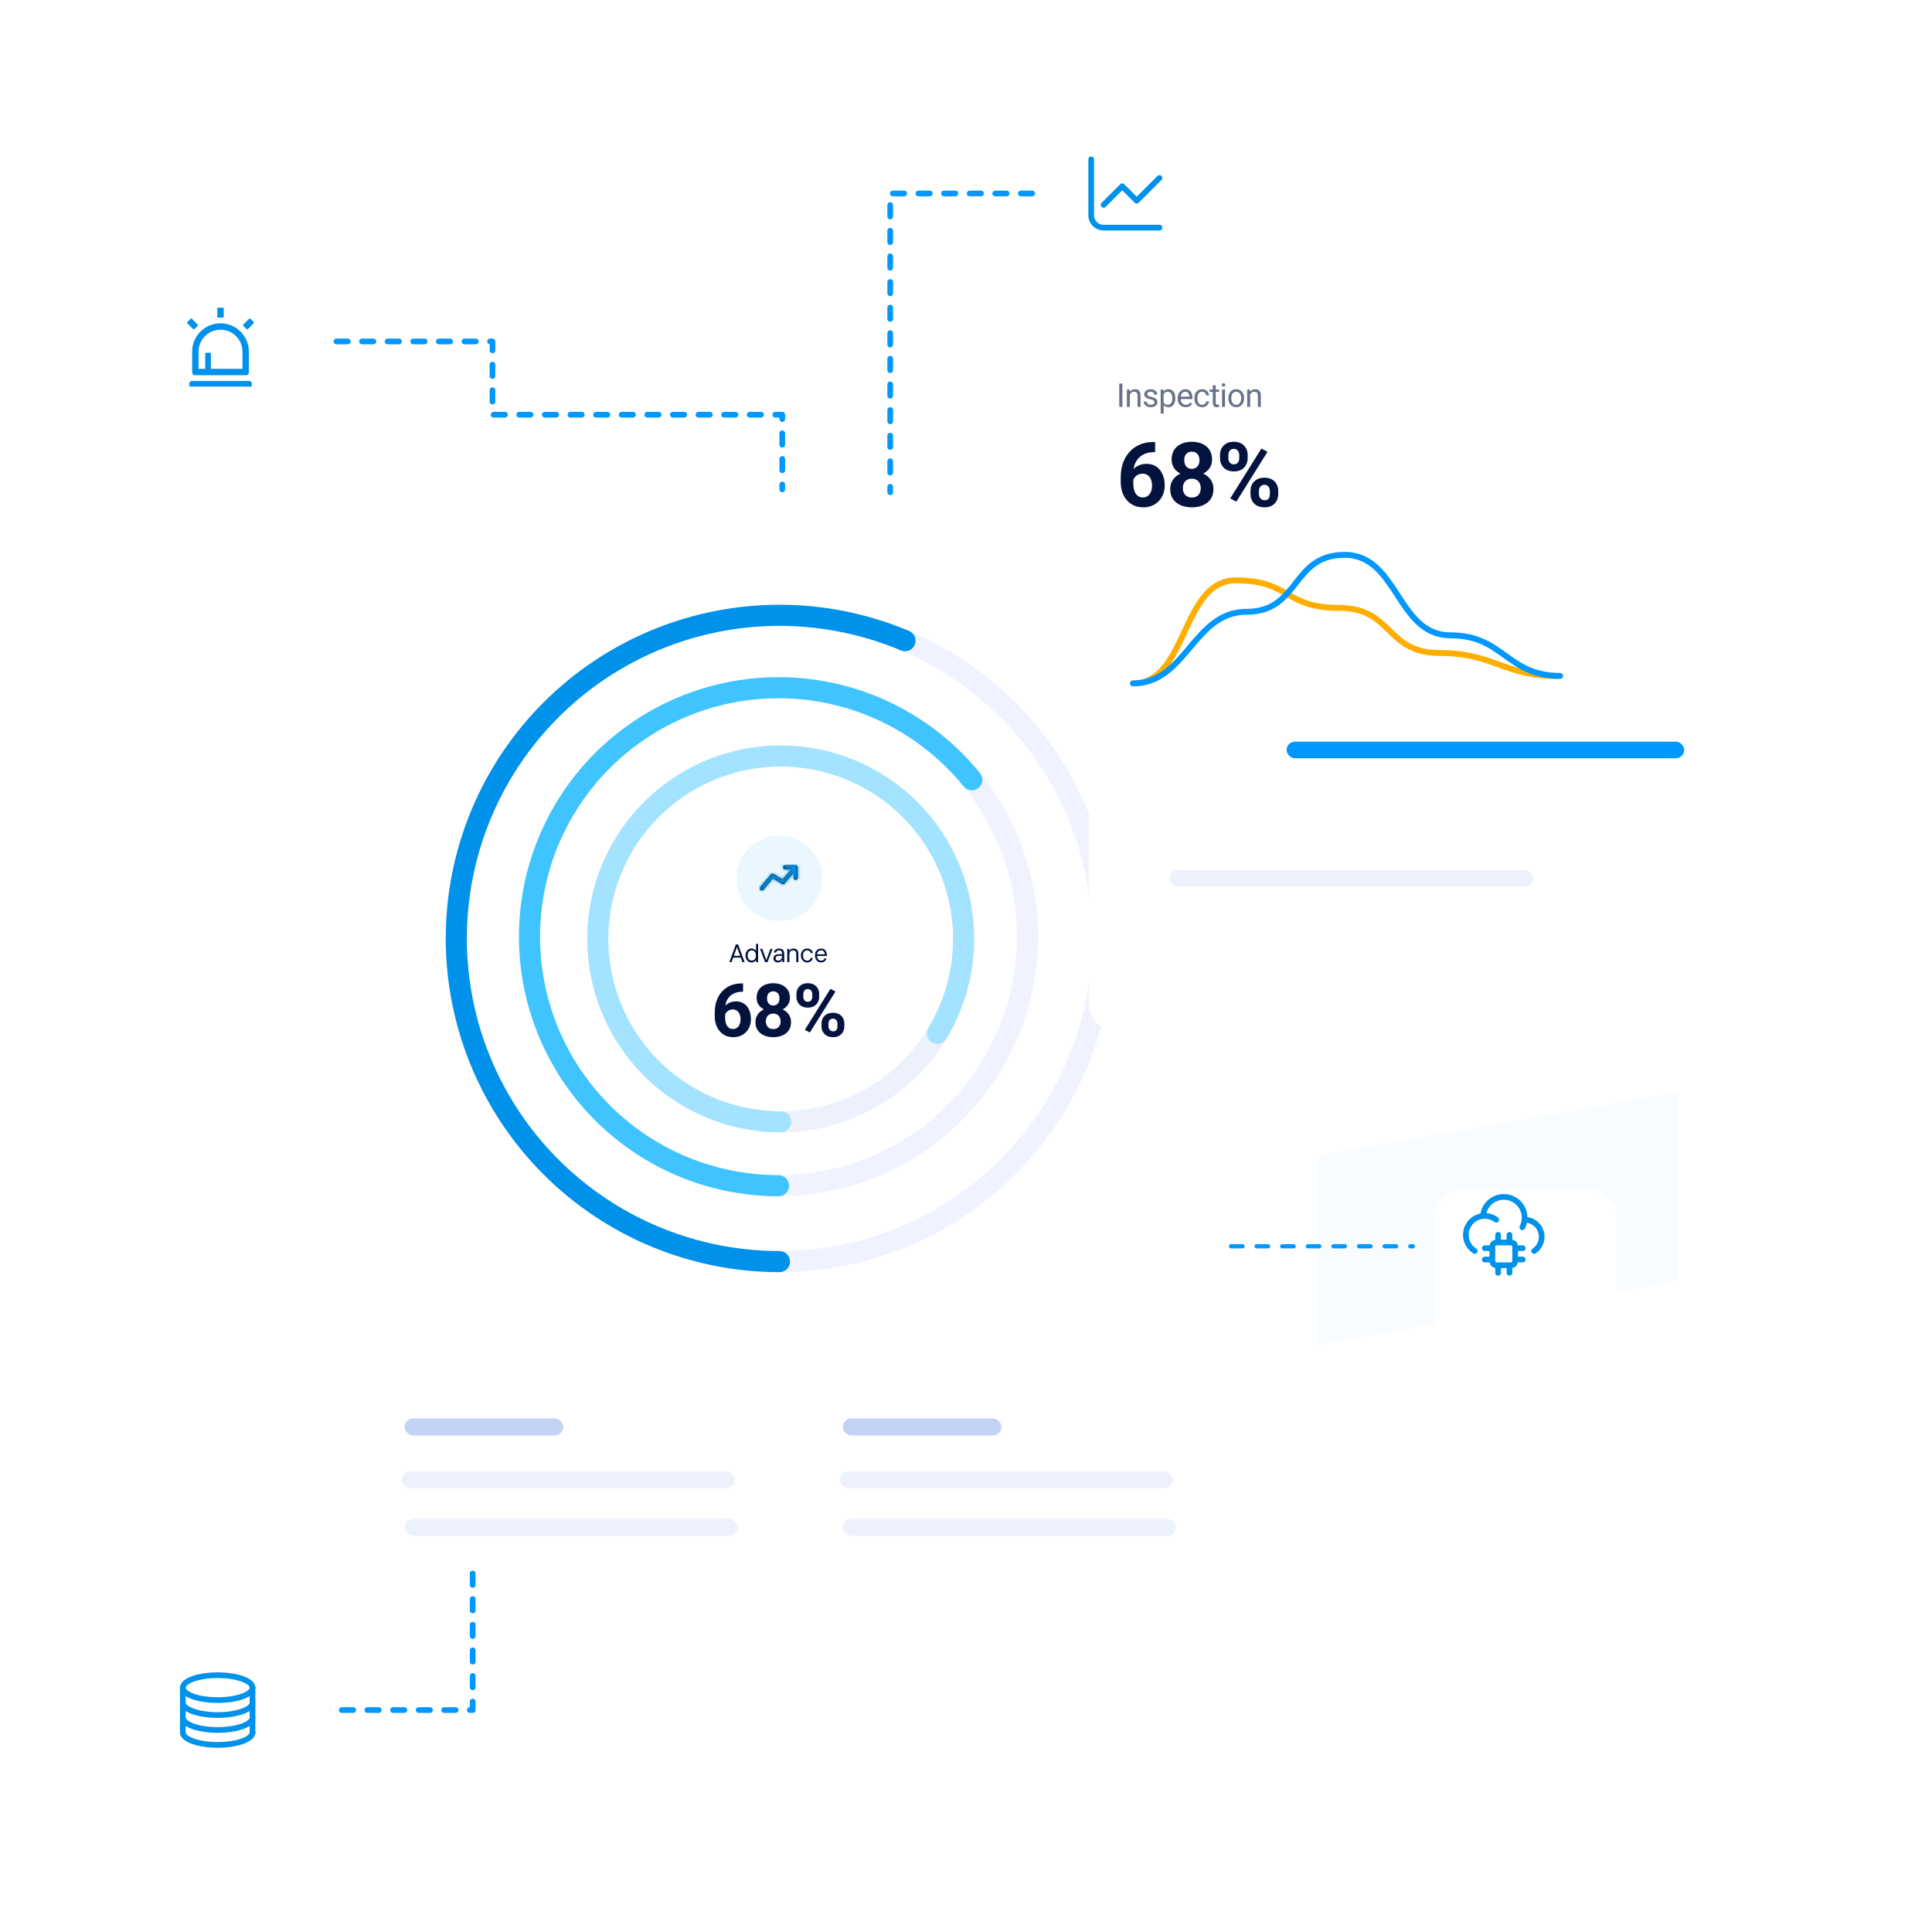 <svg width="679" height="679" viewBox="0 0 679 679" fill="none" xmlns="http://www.w3.org/2000/svg">
<path opacity="0.03" d="M258.958 441.811L589.37 384V450.204L258.958 509L258.958 441.811Z" fill="#0097FE"/>
<g filter="url(#filter0_d_4432_7559)">
<rect x="108.34" y="160" width="339" height="412" rx="10" fill="white"/>
</g>
<path d="M273.933 443.387C259.019 443.387 244.251 440.449 230.472 434.742C216.693 429.034 204.173 420.669 193.627 410.122C183.081 399.577 174.716 387.057 169.008 373.278C163.301 359.499 160.363 344.73 160.363 329.816C160.363 314.902 163.301 300.134 169.008 286.355C174.716 272.576 183.081 260.056 193.627 249.51C204.173 238.964 216.693 230.598 230.472 224.891C244.251 219.184 259.019 216.246 273.933 216.246C288.848 216.246 303.616 219.184 317.395 224.891C331.174 230.598 343.693 238.964 354.24 249.51C364.786 260.056 373.153 272.576 378.858 286.355C384.567 300.134 387.505 314.902 387.505 329.816C387.505 344.73 384.567 359.499 378.858 373.278C373.149 387.057 364.786 399.577 354.24 410.122C343.693 420.669 331.174 429.034 317.395 434.742C303.616 440.449 288.848 443.387 273.933 443.387Z" stroke="#F0F3FF" stroke-width="7.415" stroke-linecap="round"/>
<path d="M273.934 443.387C257.11 443.387 240.497 439.649 225.295 432.444C210.092 425.239 196.68 414.747 186.028 401.725C175.376 388.703 167.75 373.478 163.701 357.149C159.652 340.82 159.282 323.795 162.616 307.306C165.951 290.816 172.907 275.274 182.982 261.801C193.058 248.328 206.001 237.262 220.875 229.402C235.75 221.543 252.185 217.086 268.992 216.354C285.799 215.622 302.559 218.633 318.061 225.17" stroke="#0091EA" stroke-width="7.415" stroke-linecap="round"/>
<path d="M273.601 416.716C262.108 416.716 250.729 414.453 240.111 410.055C229.494 405.657 219.846 399.21 211.72 391.084C203.594 382.958 197.147 373.311 192.75 362.693C188.352 352.075 186.088 340.696 186.088 329.203C186.088 317.711 188.352 306.331 192.75 295.714C197.147 285.096 203.594 275.449 211.72 267.323C219.846 259.196 229.494 252.75 240.111 248.352C250.729 243.954 262.108 241.691 273.601 241.691C285.093 241.691 296.473 243.954 307.091 248.352C317.708 252.75 327.355 259.196 335.482 267.323C343.608 275.449 350.054 285.096 354.451 295.714C358.849 306.331 361.113 317.711 361.113 329.204C361.113 340.696 358.849 352.075 354.451 362.693C350.054 373.311 343.608 382.958 335.482 391.084C327.355 399.21 317.708 405.657 307.09 410.055C296.473 414.453 285.093 416.716 273.601 416.716Z" stroke="#F0F3FF" stroke-width="7.415" stroke-linecap="round"/>
<path d="M273.601 416.716C258.826 416.716 244.292 412.976 231.353 405.843C218.414 398.71 207.492 388.418 199.604 375.925C191.716 363.432 187.119 349.146 186.242 334.397C185.365 319.648 188.237 304.918 194.589 291.579C200.941 278.239 210.567 266.725 222.57 258.11C234.573 249.494 248.561 244.058 263.232 242.307C277.902 240.556 292.777 242.549 306.47 248.098C320.163 253.647 332.228 262.573 341.541 274.043" stroke="#40C4FF" stroke-width="7.415" stroke-linecap="round"/>
<path d="M274.378 394.272C265.936 394.272 257.576 392.609 249.775 389.378C241.975 386.147 234.888 381.411 228.918 375.441C222.948 369.471 218.213 362.384 214.982 354.584C211.751 346.784 210.088 338.424 210.088 329.981C210.088 321.538 211.751 313.178 214.982 305.378C218.213 297.578 222.948 290.491 228.918 284.521C234.888 278.551 241.975 273.815 249.775 270.585C257.576 267.354 265.936 265.691 274.378 265.691C282.821 265.691 291.181 267.354 298.981 270.585C306.781 273.815 313.869 278.551 319.839 284.521C325.808 290.491 330.544 297.578 333.775 305.378C337.006 313.178 338.669 321.538 338.669 329.981C338.669 338.424 337.006 346.784 333.775 354.584C330.544 362.384 325.808 369.471 319.839 375.441C313.869 381.411 306.781 386.147 298.981 389.378C291.181 392.609 282.821 394.272 274.378 394.272Z" stroke="#EDF1FC" stroke-width="7.415" stroke-linecap="round"/>
<path d="M274.378 394.272C260.174 394.272 246.369 389.567 235.121 380.894C223.872 372.22 215.812 360.066 212.201 346.328C208.589 332.591 209.629 318.044 215.157 304.959C220.685 291.875 230.391 280.99 242.759 274.004C255.127 267.018 269.46 264.324 283.52 266.344C297.58 268.364 310.575 274.983 320.476 285.168C330.377 295.353 336.626 308.53 338.248 322.641C339.87 336.753 336.773 351.004 329.44 363.17" stroke="#A4E3FF" stroke-width="7.415" stroke-linecap="round"/>
<path d="M273.902 323.744C282.201 323.744 288.928 317.016 288.928 308.717C288.928 300.418 282.201 293.691 273.902 293.691C265.603 293.691 258.875 300.418 258.875 308.717C258.875 317.016 265.603 323.744 273.902 323.744Z" fill="#EBF7FF"/>
<path fill-rule="evenodd" clip-rule="evenodd" d="M280.366 304.782C280.365 304.729 280.349 304.678 280.335 304.627C280.324 304.584 280.319 304.54 280.3 304.501C280.283 304.462 280.254 304.431 280.229 304.396C280.198 304.351 280.17 304.305 280.13 304.268C280.123 304.262 280.12 304.253 280.113 304.247C280.086 304.224 280.053 304.216 280.024 304.197C279.98 304.168 279.936 304.139 279.886 304.119C279.836 304.101 279.787 304.097 279.736 304.09C279.701 304.084 279.669 304.068 279.631 304.068H275.924C275.514 304.068 275.183 304.4 275.183 304.809C275.183 305.219 275.514 305.551 275.924 305.551H278.019L275.027 309.041L271.858 307.139C271.544 306.95 271.141 307.019 270.906 307.3L267.2 311.748C266.938 312.062 266.981 312.53 267.295 312.792C267.434 312.907 267.602 312.964 267.769 312.964C267.982 312.964 268.193 312.873 268.339 312.697L271.64 308.737L274.801 310.635C275.112 310.821 275.511 310.755 275.746 310.481L278.89 306.813V308.516C278.89 308.925 279.221 309.257 279.631 309.257C280.041 309.257 280.372 308.925 280.372 308.516V304.809C280.372 304.8 280.367 304.792 280.366 304.782Z" fill="#231F20"/>
<mask id="mask0_4432_7559" style="mask-type:luminance" maskUnits="userSpaceOnUse" x="267" y="304" width="14" height="9">
<path fill-rule="evenodd" clip-rule="evenodd" d="M280.366 304.782C280.365 304.729 280.349 304.678 280.335 304.627C280.324 304.584 280.319 304.54 280.3 304.501C280.283 304.462 280.254 304.431 280.229 304.396C280.198 304.351 280.17 304.305 280.13 304.268C280.123 304.262 280.12 304.253 280.113 304.247C280.086 304.224 280.053 304.216 280.024 304.197C279.98 304.168 279.936 304.139 279.886 304.119C279.836 304.101 279.787 304.097 279.736 304.09C279.701 304.084 279.669 304.068 279.631 304.068H275.924C275.514 304.068 275.183 304.4 275.183 304.809C275.183 305.219 275.514 305.551 275.924 305.551H278.019L275.027 309.041L271.858 307.139C271.544 306.95 271.141 307.019 270.906 307.3L267.2 311.748C266.938 312.062 266.981 312.53 267.295 312.792C267.434 312.907 267.602 312.964 267.769 312.964C267.982 312.964 268.193 312.873 268.339 312.697L271.64 308.737L274.801 310.635C275.112 310.821 275.511 310.755 275.746 310.481L278.89 306.813V308.516C278.89 308.925 279.221 309.257 279.631 309.257C280.041 309.257 280.372 308.925 280.372 308.516V304.809C280.372 304.8 280.367 304.792 280.366 304.782Z" fill="white"/>
</mask>
<g mask="url(#mask0_4432_7559)">
<rect x="264.805" y="299.62" width="17.791" height="17.791" fill="#0091EA"/>
</g>
<path d="M256.328 338.143L258.623 331.916H259.415L261.701 338.143H260.9L259.015 332.85L257.111 338.143H256.328ZM257.378 336.541L257.591 335.936H260.411L260.625 336.541H257.378ZM264.109 338.249C263.694 338.249 263.326 338.143 263.006 337.929C262.686 337.716 262.437 337.425 262.259 337.057C262.081 336.684 261.992 336.263 261.992 335.794C261.992 335.32 262.081 334.902 262.259 334.54C262.437 334.172 262.686 333.885 263.006 333.677C263.326 333.463 263.697 333.357 264.118 333.357C264.486 333.357 264.8 333.431 265.061 333.579C265.328 333.727 265.538 333.935 265.693 334.202V331.738H266.44V338.143H265.764L265.701 337.395C265.612 337.544 265.494 337.683 265.346 337.813C265.203 337.944 265.028 338.051 264.821 338.134C264.619 338.211 264.382 338.249 264.109 338.249ZM264.207 337.6C264.503 337.6 264.761 337.529 264.981 337.386C265.2 337.238 265.369 337.031 265.488 336.764C265.607 336.491 265.666 336.171 265.666 335.803C265.666 335.435 265.607 335.118 265.488 334.851C265.369 334.578 265.2 334.371 264.981 334.228C264.761 334.08 264.503 334.006 264.207 334.006C263.928 334.006 263.679 334.08 263.46 334.228C263.24 334.371 263.068 334.578 262.944 334.851C262.819 335.118 262.757 335.435 262.757 335.803C262.757 336.171 262.819 336.491 262.944 336.764C263.068 337.031 263.24 337.238 263.46 337.386C263.679 337.529 263.928 337.6 264.207 337.6ZM268.887 338.143L267.108 333.463H267.899L269.323 337.422L270.755 333.463H271.52L269.75 338.143H268.887ZM273.42 338.249C273.064 338.249 272.767 338.184 272.53 338.054C272.293 337.917 272.115 337.739 271.996 337.52C271.878 337.295 271.818 337.054 271.818 336.799C271.818 336.491 271.896 336.23 272.05 336.017C272.21 335.797 272.432 335.631 272.717 335.518C273.002 335.406 273.334 335.349 273.713 335.349H274.879C274.879 335.047 274.843 334.795 274.772 334.593C274.701 334.392 274.585 334.24 274.425 334.14C274.265 334.039 274.051 333.988 273.784 333.988C273.518 333.988 273.289 334.057 273.099 334.193C272.91 334.323 272.791 334.519 272.744 334.78H271.979C272.014 334.472 272.118 334.214 272.29 334.006C272.462 333.793 272.678 333.632 272.939 333.526C273.206 333.413 273.488 333.357 273.784 333.357C274.205 333.357 274.552 333.434 274.825 333.588C275.098 333.736 275.3 333.947 275.43 334.22C275.561 334.486 275.626 334.804 275.626 335.171V338.143H274.959L274.914 337.342C274.855 337.467 274.778 337.585 274.683 337.698C274.594 337.805 274.487 337.899 274.363 337.982C274.238 338.065 274.096 338.131 273.936 338.178C273.781 338.226 273.609 338.249 273.42 338.249ZM273.526 337.618C273.722 337.618 273.903 337.573 274.069 337.484C274.235 337.395 274.377 337.277 274.496 337.128C274.621 336.974 274.716 336.802 274.781 336.613C274.846 336.423 274.879 336.224 274.879 336.017V335.928H273.776C273.497 335.928 273.268 335.963 273.091 336.034C272.919 336.105 272.794 336.206 272.717 336.337C272.64 336.461 272.601 336.604 272.601 336.764C272.601 336.936 272.637 337.087 272.708 337.217C272.779 337.342 272.883 337.44 273.019 337.511C273.162 337.582 273.331 337.618 273.526 337.618ZM276.682 338.143V333.463H277.359L277.394 334.202C277.531 333.935 277.726 333.727 277.981 333.579C278.242 333.431 278.542 333.357 278.88 333.357C279.224 333.357 279.523 333.422 279.778 333.552C280.033 333.683 280.232 333.882 280.374 334.148C280.516 334.415 280.588 334.753 280.588 335.163V338.143H279.84V335.243C279.84 334.827 279.737 334.516 279.529 334.309C279.327 334.101 279.055 333.997 278.711 333.997C278.479 333.997 278.266 334.054 278.07 334.166C277.874 334.273 277.717 334.433 277.599 334.647C277.486 334.86 277.43 335.121 277.43 335.429V338.143H276.682ZM283.667 338.249C283.24 338.249 282.86 338.149 282.528 337.947C282.196 337.739 281.935 337.452 281.745 337.084C281.555 336.716 281.461 336.289 281.461 335.803C281.461 335.311 281.555 334.884 281.745 334.522C281.935 334.154 282.196 333.87 282.528 333.668C282.86 333.46 283.24 333.357 283.667 333.357C284.2 333.357 284.645 333.499 285.001 333.784C285.363 334.068 285.594 334.451 285.695 334.931H284.93C284.865 334.635 284.713 334.406 284.476 334.246C284.245 334.08 283.972 333.997 283.658 333.997C283.385 333.997 283.139 334.065 282.919 334.202C282.706 334.338 282.537 334.54 282.412 334.807C282.288 335.074 282.226 335.406 282.226 335.803C282.226 336.1 282.261 336.363 282.332 336.595C282.403 336.82 282.501 337.01 282.626 337.164C282.756 337.312 282.908 337.425 283.08 337.502C283.257 337.579 283.45 337.618 283.658 337.618C283.871 337.618 284.064 337.582 284.236 337.511C284.414 337.434 284.562 337.324 284.681 337.182C284.805 337.04 284.888 336.87 284.93 336.675H285.695C285.6 337.143 285.369 337.523 285.001 337.813C284.639 338.104 284.194 338.249 283.667 338.249ZM288.543 338.249C288.128 338.249 287.76 338.149 287.44 337.947C287.12 337.745 286.867 337.461 286.684 337.093C286.506 336.725 286.417 336.295 286.417 335.803C286.417 335.311 286.506 334.881 286.684 334.513C286.867 334.145 287.12 333.861 287.44 333.659C287.766 333.458 288.14 333.357 288.561 333.357C289.011 333.357 289.388 333.458 289.69 333.659C289.993 333.861 290.221 334.131 290.375 334.469C290.53 334.807 290.607 335.177 290.607 335.581C290.607 335.64 290.607 335.699 290.607 335.759C290.607 335.818 290.604 335.889 290.598 335.972H286.977V335.394H289.877C289.865 334.937 289.732 334.59 289.477 334.353C289.228 334.11 288.916 333.988 288.543 333.988C288.294 333.988 288.062 334.051 287.849 334.175C287.641 334.294 287.472 334.472 287.342 334.709C287.211 334.946 287.146 335.243 287.146 335.598V335.847C287.146 336.239 287.211 336.568 287.342 336.835C287.472 337.096 287.641 337.292 287.849 337.422C288.062 337.552 288.294 337.618 288.543 337.618C288.875 337.618 289.136 337.555 289.326 337.431C289.515 337.3 289.655 337.117 289.744 336.879H290.482C290.411 337.14 290.286 337.375 290.108 337.582C289.936 337.79 289.717 337.953 289.45 338.071C289.189 338.19 288.887 338.249 288.543 338.249Z" fill="#03133D"/>
<path d="M260.612 345.626H261.144V348.54H260.929C259.966 348.54 259.109 348.684 258.357 348.971C257.605 349.258 256.968 349.668 256.444 350.2C255.929 350.724 255.532 351.357 255.253 352.1C254.983 352.843 254.848 353.675 254.848 354.596V357.662C254.848 358.321 254.911 358.903 255.038 359.41C255.173 359.908 255.363 360.326 255.608 360.664C255.861 360.994 256.157 361.243 256.495 361.412C256.832 361.572 257.213 361.652 257.635 361.652C258.032 361.652 258.391 361.568 258.712 361.399C259.041 361.23 259.32 360.994 259.548 360.69C259.784 360.377 259.962 360.014 260.08 359.6C260.207 359.178 260.27 358.718 260.27 358.219C260.27 357.721 260.207 357.261 260.08 356.838C259.962 356.416 259.784 356.053 259.548 355.749C259.311 355.436 259.024 355.196 258.686 355.027C258.348 354.858 257.968 354.773 257.546 354.773C256.972 354.773 256.465 354.908 256.026 355.179C255.595 355.441 255.257 355.778 255.012 356.192C254.767 356.606 254.637 357.041 254.62 357.497L253.517 356.788C253.543 356.137 253.678 355.521 253.923 354.938C254.176 354.355 254.523 353.84 254.962 353.392C255.409 352.936 255.946 352.582 256.571 352.328C257.196 352.066 257.901 351.935 258.686 351.935C259.548 351.935 260.304 352.1 260.954 352.43C261.613 352.759 262.162 353.211 262.601 353.785C263.04 354.359 263.37 355.022 263.589 355.774C263.809 356.526 263.919 357.328 263.919 358.181C263.919 359.076 263.771 359.908 263.475 360.677C263.188 361.446 262.77 362.117 262.221 362.691C261.68 363.266 261.03 363.713 260.27 364.034C259.51 364.355 258.657 364.516 257.711 364.516C256.731 364.516 255.84 364.338 255.038 363.983C254.244 363.62 253.56 363.114 252.985 362.463C252.411 361.813 251.968 361.04 251.655 360.145C251.351 359.25 251.199 358.27 251.199 357.206V355.787C251.199 354.3 251.414 352.941 251.845 351.707C252.284 350.466 252.914 349.393 253.733 348.49C254.552 347.577 255.54 346.872 256.697 346.374C257.854 345.876 259.159 345.626 260.612 345.626ZM278.007 359.207C278.007 360.364 277.736 361.34 277.196 362.134C276.655 362.919 275.912 363.515 274.966 363.92C274.029 364.317 272.965 364.516 271.774 364.516C270.583 364.516 269.514 364.317 268.568 363.92C267.623 363.515 266.875 362.919 266.326 362.134C265.777 361.34 265.503 360.364 265.503 359.207C265.503 358.43 265.659 357.729 265.971 357.104C266.284 356.471 266.719 355.93 267.276 355.483C267.842 355.027 268.505 354.68 269.265 354.444C270.025 354.199 270.853 354.077 271.748 354.077C272.948 354.077 274.02 354.288 274.966 354.71C275.912 355.132 276.655 355.728 277.196 356.496C277.736 357.265 278.007 358.169 278.007 359.207ZM274.333 358.967C274.333 358.401 274.223 357.915 274.003 357.51C273.792 357.096 273.492 356.779 273.104 356.56C272.715 356.34 272.264 356.23 271.748 356.23C271.233 356.23 270.781 356.34 270.393 356.56C270.004 356.779 269.7 357.096 269.481 357.51C269.269 357.915 269.164 358.401 269.164 358.967C269.164 359.524 269.269 360.005 269.481 360.411C269.7 360.816 270.004 361.129 270.393 361.348C270.79 361.56 271.25 361.665 271.774 361.665C272.297 361.665 272.749 361.56 273.129 361.348C273.518 361.129 273.813 360.816 274.016 360.411C274.227 360.005 274.333 359.524 274.333 358.967ZM277.614 350.707C277.614 351.644 277.365 352.476 276.867 353.202C276.368 353.92 275.676 354.482 274.789 354.887C273.91 355.293 272.905 355.495 271.774 355.495C270.633 355.495 269.62 355.293 268.733 354.887C267.846 354.482 267.154 353.92 266.655 353.202C266.157 352.476 265.908 351.644 265.908 350.707C265.908 349.592 266.157 348.654 266.655 347.894C267.162 347.126 267.855 346.543 268.733 346.146C269.62 345.749 270.625 345.55 271.748 345.55C272.889 345.55 273.898 345.749 274.776 346.146C275.663 346.543 276.356 347.126 276.854 347.894C277.361 348.654 277.614 349.592 277.614 350.707ZM273.965 350.871C273.965 350.373 273.877 349.942 273.699 349.579C273.522 349.207 273.269 348.92 272.939 348.718C272.618 348.515 272.221 348.414 271.748 348.414C271.292 348.414 270.9 348.511 270.57 348.705C270.249 348.899 270 349.182 269.823 349.554C269.654 349.917 269.569 350.356 269.569 350.871C269.569 351.37 269.654 351.809 269.823 352.189C270 352.56 270.253 352.852 270.583 353.063C270.912 353.274 271.309 353.38 271.774 353.38C272.238 353.38 272.631 353.274 272.952 353.063C273.281 352.852 273.53 352.56 273.699 352.189C273.877 351.809 273.965 351.37 273.965 350.871ZM279.908 350.339V349.364C279.908 348.663 280.06 348.025 280.364 347.451C280.668 346.876 281.115 346.416 281.707 346.07C282.298 345.724 283.024 345.55 283.886 345.55C284.772 345.55 285.511 345.724 286.103 346.07C286.702 346.416 287.15 346.876 287.445 347.451C287.75 348.025 287.902 348.663 287.902 349.364V350.339C287.902 351.023 287.75 351.653 287.445 352.227C287.15 352.801 286.706 353.261 286.115 353.608C285.524 353.954 284.789 354.127 283.911 354.127C283.041 354.127 282.306 353.954 281.707 353.608C281.115 353.261 280.668 352.801 280.364 352.227C280.06 351.653 279.908 351.023 279.908 350.339ZM282.327 349.364V350.339C282.327 350.635 282.382 350.918 282.492 351.188C282.61 351.45 282.788 351.665 283.024 351.834C283.269 351.995 283.565 352.075 283.911 352.075C284.274 352.075 284.57 351.995 284.798 351.834C285.026 351.665 285.195 351.45 285.304 351.188C285.414 350.918 285.469 350.635 285.469 350.339V349.364C285.469 349.051 285.41 348.764 285.292 348.502C285.182 348.232 285.009 348.017 284.772 347.856C284.544 347.687 284.249 347.603 283.886 347.603C283.548 347.603 283.261 347.687 283.024 347.856C282.788 348.017 282.61 348.232 282.492 348.502C282.382 348.764 282.327 349.051 282.327 349.364ZM288.725 360.715V359.739C288.725 359.047 288.877 358.413 289.181 357.839C289.494 357.265 289.945 356.805 290.537 356.458C291.136 356.112 291.871 355.939 292.741 355.939C293.619 355.939 294.354 356.112 294.945 356.458C295.537 356.805 295.984 357.265 296.288 357.839C296.592 358.413 296.744 359.047 296.744 359.739V360.715C296.744 361.408 296.592 362.041 296.288 362.615C295.993 363.19 295.549 363.65 294.958 363.996C294.367 364.342 293.636 364.516 292.766 364.516C291.888 364.516 291.149 364.342 290.549 363.996C289.95 363.65 289.494 363.19 289.181 362.615C288.877 362.041 288.725 361.408 288.725 360.715ZM291.157 359.739V360.715C291.157 361.019 291.225 361.306 291.36 361.576C291.495 361.847 291.681 362.062 291.918 362.223C292.162 362.383 292.445 362.463 292.766 362.463C293.172 362.463 293.488 362.383 293.717 362.223C293.945 362.062 294.101 361.847 294.185 361.576C294.278 361.306 294.325 361.019 294.325 360.715V359.739C294.325 359.435 294.265 359.152 294.147 358.891C294.029 358.62 293.852 358.405 293.615 358.245C293.387 358.076 293.096 357.991 292.741 357.991C292.386 357.991 292.091 358.076 291.854 358.245C291.626 358.405 291.453 358.62 291.335 358.891C291.217 359.152 291.157 359.435 291.157 359.739ZM293.641 348.452L284.633 362.869L282.859 361.931L291.867 347.514L293.641 348.452Z" fill="#03133D"/>
<g filter="url(#filter1_d_4432_7559)">
<rect x="131.186" y="487" width="140" height="62.019" rx="8" fill="white"/>
</g>
<rect x="142.186" y="498.491" width="55.782" height="6" rx="3" fill="#C4D2F6"/>
<rect x="141.186" y="517.07" width="117" height="6" rx="3" fill="#EDF1FC"/>
<rect x="142.186" y="533.769" width="117" height="6" rx="3" fill="#EDF1FC"/>
<g filter="url(#filter2_d_4432_7559)">
<rect x="285.186" y="487" width="140" height="62.019" rx="8" fill="white"/>
</g>
<rect x="296.186" y="498.491" width="55.782" height="6" rx="3" fill="#C4D2F6"/>
<rect x="295.186" y="517.07" width="117" height="6" rx="3" fill="#EDF1FC"/>
<rect x="296.186" y="533.769" width="117" height="6" rx="3" fill="#EDF1FC"/>
<g filter="url(#filter3_d_4432_7559)">
<rect x="374.752" y="111" width="199.645" height="228" rx="10" fill="white"/>
</g>
<g filter="url(#filter4_d_4432_7559)">
<rect x="398.189" y="297" width="157.719" height="23.276" rx="11.638" fill="white"/>
</g>
<rect x="411.087" y="305.729" width="127.773" height="5.819" rx="2.91" fill="#EDF1FC"/>
<g filter="url(#filter5_d_4432_7559)">
<rect x="437.189" y="250" width="169.698" height="26.186" rx="13.093" fill="white"/>
</g>
<rect x="452.163" y="260.668" width="139.751" height="5.819" rx="2.91" fill="#0097FE"/>
<path d="M394.458 134.799V143H393.371V134.799H394.458ZM397.088 138.207V143H396.046V136.906H397.032L397.088 138.207ZM396.84 139.722L396.407 139.705C396.41 139.288 396.472 138.903 396.592 138.55C396.713 138.194 396.882 137.884 397.099 137.621C397.317 137.358 397.576 137.156 397.877 137.013C398.181 136.866 398.517 136.793 398.885 136.793C399.185 136.793 399.456 136.834 399.696 136.917C399.936 136.996 400.141 137.124 400.31 137.3C400.483 137.477 400.614 137.706 400.704 137.987C400.794 138.265 400.839 138.605 400.839 139.007V143H399.792V138.995C399.792 138.676 399.745 138.421 399.651 138.229C399.557 138.034 399.42 137.893 399.24 137.807C399.059 137.717 398.838 137.672 398.575 137.672C398.316 137.672 398.079 137.726 397.865 137.835C397.655 137.944 397.473 138.094 397.319 138.286C397.169 138.477 397.051 138.697 396.964 138.945C396.882 139.189 396.84 139.448 396.84 139.722ZM405.74 141.384C405.74 141.233 405.706 141.094 405.638 140.967C405.574 140.835 405.441 140.717 405.238 140.612C405.039 140.503 404.739 140.409 404.337 140.33C403.999 140.259 403.693 140.174 403.419 140.077C403.149 139.979 402.918 139.861 402.726 139.722C402.539 139.583 402.394 139.42 402.293 139.232C402.191 139.044 402.141 138.825 402.141 138.573C402.141 138.333 402.193 138.106 402.298 137.891C402.407 137.677 402.559 137.488 402.754 137.323C402.953 137.157 403.192 137.028 403.47 136.934C403.748 136.84 404.057 136.793 404.399 136.793C404.887 136.793 405.304 136.88 405.649 137.052C405.995 137.225 406.26 137.456 406.444 137.745C406.628 138.03 406.72 138.348 406.72 138.697H405.678C405.678 138.528 405.627 138.365 405.526 138.207C405.428 138.045 405.283 137.912 405.092 137.807C404.904 137.702 404.673 137.649 404.399 137.649C404.11 137.649 403.875 137.694 403.695 137.784C403.519 137.871 403.389 137.982 403.306 138.117C403.228 138.252 403.188 138.395 403.188 138.545C403.188 138.657 403.207 138.759 403.244 138.849C403.286 138.935 403.357 139.016 403.459 139.091C403.56 139.163 403.703 139.23 403.887 139.294C404.071 139.358 404.305 139.422 404.591 139.485C405.09 139.598 405.501 139.733 405.824 139.891C406.147 140.049 406.387 140.242 406.545 140.471C406.703 140.7 406.782 140.978 406.782 141.305C406.782 141.571 406.725 141.815 406.613 142.037C406.504 142.258 406.344 142.45 406.134 142.611C405.927 142.769 405.68 142.893 405.39 142.983C405.105 143.069 404.784 143.113 404.427 143.113C403.89 143.113 403.436 143.017 403.064 142.825C402.693 142.634 402.411 142.386 402.219 142.082C402.028 141.778 401.932 141.457 401.932 141.119H402.98C402.995 141.404 403.077 141.631 403.228 141.8C403.378 141.966 403.562 142.084 403.78 142.155C403.997 142.223 404.213 142.257 404.427 142.257C404.713 142.257 404.951 142.219 405.143 142.144C405.338 142.069 405.486 141.966 405.588 141.834C405.689 141.703 405.74 141.552 405.74 141.384ZM408.962 138.077V145.343H407.914V136.906H408.871L408.962 138.077ZM413.067 139.902V140.02C413.067 140.464 413.015 140.875 412.91 141.254C412.805 141.629 412.651 141.956 412.448 142.234C412.249 142.512 412.003 142.728 411.71 142.882C411.417 143.036 411.081 143.113 410.702 143.113C410.315 143.113 409.973 143.049 409.677 142.921C409.38 142.793 409.129 142.608 408.922 142.364C408.716 142.119 408.55 141.827 408.426 141.485C408.306 141.143 408.224 140.758 408.179 140.33V139.699C408.224 139.249 408.308 138.845 408.432 138.489C408.556 138.132 408.719 137.828 408.922 137.576C409.129 137.321 409.378 137.127 409.671 136.996C409.964 136.861 410.302 136.793 410.685 136.793C411.068 136.793 411.408 136.868 411.704 137.018C412.001 137.165 412.251 137.375 412.454 137.649C412.656 137.923 412.808 138.252 412.91 138.635C413.015 139.014 413.067 139.437 413.067 139.902ZM412.02 140.02V139.902C412.02 139.598 411.988 139.313 411.924 139.046C411.86 138.776 411.761 138.539 411.626 138.336C411.494 138.13 411.325 137.968 411.119 137.852C410.912 137.732 410.666 137.672 410.381 137.672C410.118 137.672 409.889 137.717 409.694 137.807C409.502 137.897 409.339 138.019 409.204 138.173C409.069 138.323 408.958 138.496 408.871 138.691C408.789 138.883 408.727 139.082 408.686 139.288V140.747C408.761 141.01 408.866 141.258 409.001 141.491C409.136 141.72 409.316 141.905 409.542 142.048C409.767 142.187 410.05 142.257 410.392 142.257C410.674 142.257 410.916 142.198 411.119 142.082C411.325 141.962 411.494 141.798 411.626 141.592C411.761 141.385 411.86 141.149 411.924 140.882C411.988 140.612 412.02 140.325 412.02 140.02ZM416.695 143.113C416.271 143.113 415.886 143.041 415.54 142.899C415.199 142.752 414.904 142.548 414.656 142.285C414.412 142.022 414.224 141.71 414.093 141.35C413.961 140.989 413.896 140.595 413.896 140.167V139.93C413.896 139.435 413.969 138.994 414.115 138.607C414.262 138.216 414.461 137.886 414.712 137.615C414.964 137.345 415.249 137.141 415.568 137.002C415.888 136.863 416.218 136.793 416.56 136.793C416.995 136.793 417.371 136.868 417.686 137.018C418.005 137.169 418.266 137.379 418.469 137.649C418.672 137.916 418.822 138.231 418.92 138.596C419.017 138.956 419.066 139.35 419.066 139.778V140.246H414.515V139.395H418.024V139.316C418.009 139.046 417.953 138.783 417.855 138.528C417.761 138.273 417.611 138.062 417.405 137.897C417.198 137.732 416.916 137.649 416.56 137.649C416.323 137.649 416.105 137.7 415.906 137.801C415.707 137.899 415.537 138.045 415.394 138.241C415.251 138.436 415.14 138.674 415.062 138.956C414.983 139.238 414.943 139.562 414.943 139.93V140.167C414.943 140.456 414.983 140.728 415.062 140.984C415.144 141.235 415.262 141.457 415.416 141.648C415.574 141.84 415.764 141.99 415.985 142.099C416.211 142.208 416.466 142.262 416.751 142.262C417.119 142.262 417.431 142.187 417.686 142.037C417.942 141.887 418.165 141.686 418.356 141.434L418.987 141.935C418.856 142.134 418.689 142.324 418.486 142.504C418.283 142.685 418.034 142.831 417.737 142.944C417.444 143.056 417.097 143.113 416.695 143.113ZM422.491 142.257C422.739 142.257 422.968 142.206 423.178 142.104C423.388 142.003 423.561 141.864 423.696 141.688C423.831 141.507 423.908 141.303 423.927 141.074H424.918C424.9 141.434 424.778 141.77 424.552 142.082C424.331 142.39 424.04 142.64 423.679 142.831C423.319 143.019 422.923 143.113 422.491 143.113C422.033 143.113 421.633 143.032 421.291 142.87C420.953 142.709 420.672 142.487 420.446 142.206C420.225 141.924 420.058 141.601 419.945 141.237C419.836 140.869 419.782 140.48 419.782 140.071V139.835C419.782 139.425 419.836 139.039 419.945 138.674C420.058 138.306 420.225 137.982 420.446 137.7C420.672 137.418 420.953 137.197 421.291 137.035C421.633 136.874 422.033 136.793 422.491 136.793C422.968 136.793 423.384 136.891 423.741 137.086C424.098 137.278 424.378 137.54 424.58 137.875C424.787 138.205 424.9 138.581 424.918 139.001H423.927C423.908 138.749 423.837 138.522 423.713 138.32C423.593 138.117 423.428 137.955 423.217 137.835C423.011 137.711 422.769 137.649 422.491 137.649C422.172 137.649 421.903 137.713 421.685 137.841C421.471 137.965 421.301 138.134 421.173 138.348C421.049 138.558 420.959 138.793 420.903 139.052C420.85 139.307 420.824 139.568 420.824 139.835V140.071C420.824 140.338 420.85 140.601 420.903 140.86C420.955 141.119 421.043 141.353 421.167 141.564C421.295 141.774 421.466 141.943 421.68 142.071C421.898 142.195 422.168 142.257 422.491 142.257ZM428.411 136.906V137.706H425.116V136.906H428.411ZM426.231 135.425H427.273V141.491C427.273 141.697 427.305 141.853 427.369 141.958C427.432 142.063 427.515 142.133 427.616 142.166C427.718 142.2 427.827 142.217 427.943 142.217C428.03 142.217 428.12 142.21 428.213 142.195C428.311 142.176 428.384 142.161 428.433 142.15L428.439 143C428.356 143.026 428.247 143.051 428.112 143.073C427.981 143.1 427.821 143.113 427.633 143.113C427.378 143.113 427.143 143.062 426.929 142.961C426.715 142.859 426.544 142.69 426.417 142.454C426.293 142.213 426.231 141.89 426.231 141.485V135.425ZM430.534 136.906V143H429.487V136.906H430.534ZM429.408 135.289C429.408 135.12 429.458 134.978 429.56 134.861C429.665 134.745 429.819 134.687 430.022 134.687C430.221 134.687 430.373 134.745 430.478 134.861C430.587 134.978 430.641 135.12 430.641 135.289C430.641 135.451 430.587 135.59 430.478 135.706C430.373 135.819 430.221 135.875 430.022 135.875C429.819 135.875 429.665 135.819 429.56 135.706C429.458 135.59 429.408 135.451 429.408 135.289ZM431.7 140.02V139.891C431.7 139.452 431.764 139.044 431.892 138.669C432.02 138.289 432.204 137.961 432.444 137.683C432.684 137.401 432.975 137.184 433.317 137.03C433.659 136.872 434.042 136.793 434.466 136.793C434.894 136.793 435.279 136.872 435.62 137.03C435.966 137.184 436.259 137.401 436.499 137.683C436.743 137.961 436.929 138.289 437.057 138.669C437.184 139.044 437.248 139.452 437.248 139.891V140.02C437.248 140.46 437.184 140.867 437.057 141.243C436.929 141.618 436.743 141.947 436.499 142.228C436.259 142.506 435.968 142.724 435.626 142.882C435.288 143.036 434.905 143.113 434.477 143.113C434.049 143.113 433.664 143.036 433.322 142.882C432.981 142.724 432.688 142.506 432.444 142.228C432.204 141.947 432.02 141.618 431.892 141.243C431.764 140.867 431.7 140.46 431.7 140.02ZM432.742 139.891V140.02C432.742 140.325 432.778 140.612 432.849 140.882C432.921 141.149 433.028 141.385 433.17 141.592C433.317 141.798 433.499 141.962 433.717 142.082C433.935 142.198 434.188 142.257 434.477 142.257C434.762 142.257 435.012 142.198 435.226 142.082C435.444 141.962 435.624 141.798 435.767 141.592C435.91 141.385 436.017 141.149 436.088 140.882C436.163 140.612 436.201 140.325 436.201 140.02V139.891C436.201 139.591 436.163 139.307 436.088 139.04C436.017 138.77 435.908 138.532 435.761 138.325C435.619 138.115 435.438 137.95 435.221 137.83C435.007 137.709 434.755 137.649 434.466 137.649C434.18 137.649 433.929 137.709 433.711 137.83C433.497 137.95 433.317 138.115 433.17 138.325C433.028 138.532 432.921 138.77 432.849 139.04C432.778 139.307 432.742 139.591 432.742 139.891ZM439.366 138.207V143H438.324V136.906H439.31L439.366 138.207ZM439.118 139.722L438.685 139.705C438.688 139.288 438.75 138.903 438.871 138.55C438.991 138.194 439.16 137.884 439.377 137.621C439.595 137.358 439.854 137.156 440.155 137.013C440.459 136.866 440.795 136.793 441.163 136.793C441.463 136.793 441.734 136.834 441.974 136.917C442.214 136.996 442.419 137.124 442.588 137.3C442.761 137.477 442.892 137.706 442.982 137.987C443.072 138.265 443.117 138.605 443.117 139.007V143H442.07V138.995C442.07 138.676 442.023 138.421 441.929 138.229C441.835 138.034 441.698 137.893 441.518 137.807C441.337 137.717 441.116 137.672 440.853 137.672C440.594 137.672 440.357 137.726 440.143 137.835C439.933 137.944 439.751 138.094 439.597 138.286C439.447 138.477 439.329 138.697 439.242 138.945C439.16 139.189 439.118 139.448 439.118 139.722Z" fill="#68718B"/>
<path d="M405.32 155.35H405.967V158.891H405.705C404.535 158.891 403.493 159.066 402.579 159.415C401.666 159.764 400.891 160.262 400.254 160.908C399.628 161.545 399.146 162.315 398.807 163.218C398.478 164.121 398.314 165.132 398.314 166.251V169.978C398.314 170.778 398.391 171.487 398.545 172.103C398.709 172.708 398.94 173.216 399.238 173.627C399.546 174.027 399.905 174.33 400.316 174.535C400.727 174.731 401.189 174.828 401.702 174.828C402.184 174.828 402.621 174.725 403.011 174.52C403.411 174.315 403.75 174.027 404.027 173.658C404.314 173.278 404.53 172.837 404.674 172.334C404.828 171.82 404.905 171.261 404.905 170.655C404.905 170.05 404.828 169.49 404.674 168.977C404.53 168.464 404.314 168.022 404.027 167.653C403.739 167.273 403.39 166.98 402.98 166.775C402.569 166.57 402.107 166.467 401.594 166.467C400.896 166.467 400.28 166.631 399.746 166.96C399.223 167.278 398.812 167.689 398.514 168.192C398.217 168.695 398.058 169.223 398.037 169.777L396.697 168.915C396.728 168.125 396.893 167.375 397.19 166.667C397.498 165.959 397.919 165.333 398.453 164.789C398.997 164.234 399.649 163.803 400.408 163.495C401.168 163.177 402.025 163.018 402.98 163.018C404.027 163.018 404.946 163.218 405.736 163.618C406.537 164.019 407.204 164.568 407.738 165.266C408.272 165.964 408.672 166.77 408.939 167.683C409.206 168.597 409.339 169.572 409.339 170.609C409.339 171.697 409.16 172.708 408.8 173.642C408.451 174.577 407.943 175.393 407.276 176.091C406.619 176.789 405.828 177.333 404.905 177.723C403.981 178.113 402.944 178.308 401.794 178.308C400.603 178.308 399.52 178.092 398.545 177.661C397.58 177.22 396.749 176.604 396.051 175.813C395.353 175.023 394.814 174.084 394.434 172.996C394.064 171.908 393.88 170.717 393.88 169.423V167.699C393.88 165.892 394.141 164.239 394.665 162.741C395.199 161.232 395.963 159.928 396.959 158.83C397.955 157.721 399.156 156.864 400.562 156.258C401.969 155.652 403.555 155.35 405.32 155.35ZM426.462 171.856C426.462 173.263 426.134 174.448 425.477 175.413C424.82 176.368 423.917 177.092 422.767 177.584C421.627 178.067 420.334 178.308 418.887 178.308C417.439 178.308 416.141 178.067 414.991 177.584C413.841 177.092 412.933 176.368 412.265 175.413C411.598 174.448 411.265 173.263 411.265 171.856C411.265 170.912 411.454 170.06 411.834 169.3C412.214 168.53 412.743 167.873 413.42 167.329C414.108 166.775 414.914 166.354 415.838 166.067C416.762 165.769 417.768 165.62 418.856 165.62C420.313 165.62 421.617 165.877 422.767 166.39C423.917 166.903 424.82 167.627 425.477 168.561C426.134 169.495 426.462 170.594 426.462 171.856ZM421.997 171.564C421.997 170.876 421.863 170.286 421.597 169.793C421.34 169.29 420.976 168.905 420.503 168.638C420.031 168.371 419.482 168.238 418.856 168.238C418.23 168.238 417.68 168.371 417.208 168.638C416.736 168.905 416.366 169.29 416.099 169.793C415.843 170.286 415.715 170.876 415.715 171.564C415.715 172.241 415.843 172.826 416.099 173.319C416.366 173.812 416.736 174.192 417.208 174.458C417.691 174.715 418.25 174.843 418.887 174.843C419.523 174.843 420.072 174.715 420.534 174.458C421.006 174.192 421.366 173.812 421.612 173.319C421.869 172.826 421.997 172.241 421.997 171.564ZM425.985 161.524C425.985 162.664 425.682 163.675 425.077 164.558C424.471 165.43 423.629 166.113 422.551 166.606C421.484 167.098 420.262 167.345 418.887 167.345C417.501 167.345 416.269 167.098 415.191 166.606C414.113 166.113 413.271 165.43 412.666 164.558C412.06 163.675 411.757 162.664 411.757 161.524C411.757 160.169 412.06 159.03 412.666 158.106C413.282 157.172 414.123 156.463 415.191 155.981C416.269 155.498 417.49 155.257 418.856 155.257C420.242 155.257 421.468 155.498 422.536 155.981C423.614 156.463 424.455 157.172 425.061 158.106C425.677 159.03 425.985 160.169 425.985 161.524ZM421.55 161.724C421.55 161.119 421.443 160.595 421.227 160.154C421.011 159.702 420.703 159.353 420.303 159.107C419.913 158.86 419.431 158.737 418.856 158.737C418.301 158.737 417.824 158.855 417.424 159.091C417.034 159.327 416.731 159.671 416.515 160.123C416.31 160.564 416.207 161.098 416.207 161.724C416.207 162.33 416.31 162.864 416.515 163.326C416.731 163.777 417.039 164.132 417.439 164.388C417.839 164.645 418.322 164.773 418.887 164.773C419.451 164.773 419.928 164.645 420.319 164.388C420.719 164.132 421.022 163.777 421.227 163.326C421.443 162.864 421.55 162.33 421.55 161.724ZM428.773 161.078V159.892C428.773 159.04 428.957 158.265 429.327 157.567C429.697 156.869 430.241 156.309 430.959 155.889C431.678 155.468 432.561 155.257 433.608 155.257C434.685 155.257 435.584 155.468 436.302 155.889C437.031 156.309 437.575 156.869 437.934 157.567C438.304 158.265 438.489 159.04 438.489 159.892V161.078C438.489 161.909 438.304 162.674 437.934 163.372C437.575 164.07 437.036 164.629 436.318 165.05C435.599 165.471 434.706 165.682 433.638 165.682C432.581 165.682 431.688 165.471 430.959 165.05C430.241 164.629 429.697 164.07 429.327 163.372C428.957 162.674 428.773 161.909 428.773 161.078ZM431.714 159.892V161.078C431.714 161.437 431.78 161.781 431.914 162.109C432.058 162.428 432.273 162.689 432.561 162.895C432.858 163.09 433.218 163.187 433.638 163.187C434.08 163.187 434.439 163.09 434.716 162.895C434.993 162.689 435.199 162.428 435.332 162.109C435.466 161.781 435.532 161.437 435.532 161.078V159.892C435.532 159.512 435.46 159.163 435.317 158.845C435.183 158.516 434.973 158.255 434.685 158.06C434.408 157.854 434.049 157.752 433.608 157.752C433.197 157.752 432.848 157.854 432.561 158.06C432.273 158.255 432.058 158.516 431.914 158.845C431.78 159.163 431.714 159.512 431.714 159.892ZM439.49 173.689V172.503C439.49 171.661 439.674 170.891 440.044 170.193C440.424 169.495 440.973 168.936 441.692 168.515C442.42 168.094 443.313 167.884 444.371 167.884C445.438 167.884 446.331 168.094 447.05 168.515C447.769 168.936 448.313 169.495 448.682 170.193C449.052 170.891 449.237 171.661 449.237 172.503V173.689C449.237 174.53 449.052 175.3 448.682 175.998C448.323 176.696 447.784 177.256 447.065 177.677C446.347 178.098 445.459 178.308 444.402 178.308C443.334 178.308 442.436 178.098 441.707 177.677C440.978 177.256 440.424 176.696 440.044 175.998C439.674 175.3 439.49 174.53 439.49 173.689ZM442.446 172.503V173.689C442.446 174.058 442.528 174.407 442.692 174.736C442.857 175.064 443.082 175.326 443.37 175.521C443.668 175.716 444.011 175.813 444.402 175.813C444.894 175.813 445.279 175.716 445.556 175.521C445.834 175.326 446.023 175.064 446.126 174.736C446.239 174.407 446.295 174.058 446.295 173.689V172.503C446.295 172.133 446.224 171.789 446.08 171.471C445.936 171.143 445.721 170.881 445.433 170.686C445.156 170.481 444.802 170.378 444.371 170.378C443.94 170.378 443.58 170.481 443.293 170.686C443.016 170.881 442.805 171.143 442.662 171.471C442.518 171.789 442.446 172.133 442.446 172.503ZM445.464 158.783L434.516 176.306L432.36 175.167L443.308 157.644L445.464 158.783Z" fill="#03133D"/>
<path d="M398.189 240.182C417.4 240.182 415.13 203.967 434.341 203.967C453.552 203.967 451.279 213.624 470.49 213.624C489.701 213.624 486.742 229.49 505.952 229.49C525.163 229.49 528.417 237.64 547.628 237.64" stroke="#FFAE00" stroke-width="2.069" stroke-linecap="round"/>
<path d="M398.189 240.182C416.96 240.182 419.358 215.004 438.128 215.004C456.899 215.004 453.787 195 472.557 195C491.328 195 490.969 223.282 509.739 223.282C528.51 223.282 529.529 237.536 548.3 237.536" stroke="#0097FE" stroke-width="2.069" stroke-linecap="round"/>
<path d="M109.225 120H173.079V145.752H274.93V172" stroke="#0097FE" stroke-width="2" stroke-linecap="round" stroke-linejoin="round" stroke-dasharray="4 5"/>
<g filter="url(#filter6_d_4432_7559)">
<rect x="45.113" y="90" width="64" height="64" rx="10" fill="white"/>
</g>
<path d="M67.531 130.875C67.531 131.428 67.978 131.875 68.531 131.875H86.469C87.022 131.875 87.469 131.428 87.469 130.875V123.594C87.469 118.087 83.006 113.625 77.5 113.625C71.994 113.625 67.531 118.087 67.531 123.594V130.875ZM69.781 123.594C69.781 119.331 73.237 115.875 77.5 115.875C81.763 115.875 85.219 119.331 85.219 123.594V129.625H74.125V124.281C74.125 124.109 73.984 123.969 73.812 123.969H72.438C72.266 123.969 72.125 124.109 72.125 124.281V129.625H69.781V123.594ZM68.278 115.703L69.516 114.466C69.612 114.369 69.612 114.209 69.516 114.113L67.394 111.991C67.347 111.944 67.283 111.918 67.217 111.918C67.151 111.918 67.088 111.944 67.041 111.991L65.803 113.228C65.757 113.275 65.731 113.339 65.731 113.405C65.731 113.471 65.757 113.534 65.803 113.581L67.925 115.703C68.022 115.8 68.178 115.8 68.278 115.703ZM89.203 113.228L87.966 111.991C87.919 111.944 87.855 111.918 87.789 111.918C87.723 111.918 87.659 111.944 87.612 111.991L85.491 114.113C85.444 114.159 85.418 114.223 85.418 114.289C85.418 114.355 85.444 114.419 85.491 114.466L86.728 115.703C86.825 115.8 86.984 115.8 87.081 115.703L89.203 113.581C89.3 113.481 89.3 113.325 89.203 113.228ZM87.5 133.875H67.5C66.947 133.875 66.5 134.322 66.5 134.875V135.625C66.5 135.763 66.612 135.875 66.75 135.875H88.25C88.388 135.875 88.5 135.763 88.5 135.625V134.875C88.5 134.322 88.053 133.875 87.5 133.875ZM76.625 111.625H78.375C78.513 111.625 78.625 111.513 78.625 111.375V108.375C78.625 108.237 78.513 108.125 78.375 108.125H76.625C76.487 108.125 76.375 108.237 76.375 108.375V111.375C76.375 111.513 76.487 111.625 76.625 111.625Z" fill="#0091EA"/>
<path d="M362.773 68H312.862V173" stroke="#0097FE" stroke-width="2" stroke-linecap="round" stroke-linejoin="round" stroke-dasharray="4 5"/>
<g filter="url(#filter7_d_4432_7559)">
<rect x="363.113" y="36" width="64" height="64" rx="10" fill="white"/>
</g>
<path d="M383.5 56V75.636C383.5 76.794 383.96 77.904 384.778 78.722C385.596 79.54 386.706 80 387.864 80H407.5" stroke="#0091EA" stroke-width="2" stroke-linecap="round" stroke-linejoin="round"/>
<path d="M387.863 72L394.409 65.454L399.5 70.545L407.5 62.545" stroke="#0091EA" stroke-width="2" stroke-linecap="round" stroke-linejoin="round"/>
<path d="M432.648 438H496.535" stroke="#0097FE" stroke-width="1.5" stroke-linecap="round" stroke-linejoin="round" stroke-dasharray="4 5"/>
<g filter="url(#filter8_d_4432_7559)">
<rect x="496.113" y="402" width="64" height="64" rx="10" fill="white"/>
</g>
<path d="M535.804 428.667H535.833C537.121 428.666 538.374 429.08 539.408 429.847C540.442 430.614 541.202 431.693 541.576 432.925C541.949 434.157 541.917 435.476 541.483 436.688C541.049 437.9 540.237 438.941 539.167 439.656M535.804 428.667C535.823 428.447 535.832 428.225 535.833 428C535.836 426.108 535.108 424.288 533.801 422.921C532.493 421.554 530.708 420.744 528.818 420.662C526.928 420.58 525.08 421.232 523.659 422.48C522.238 423.729 521.354 425.479 521.193 427.364M535.804 428.667C535.719 429.596 535.458 430.502 535.033 431.333M521.193 427.364C519.806 427.497 518.495 428.062 517.445 428.978C516.395 429.895 515.659 431.117 515.34 432.474C515.021 433.831 515.135 435.253 515.667 436.542C516.198 437.83 517.12 438.92 518.303 439.657M521.193 427.364C521.404 427.343 521.617 427.333 521.833 427.333C523.335 427.333 524.72 427.829 525.833 428.667M526.5 444.667V447.333M530.5 444.667V447.333M526.5 434V436.667M530.5 434V436.667M524.5 438.667H521.833M524.5 442.667H521.833M535.167 438.667H532.5M535.167 442.667H532.5M529.833 436.667H527.167C525.909 436.667 525.281 436.667 524.891 437.057C524.5 437.448 524.5 438.076 524.5 439.333V442C524.5 443.257 524.5 443.885 524.891 444.276C525.281 444.667 525.909 444.667 527.167 444.667H529.833C531.091 444.667 531.719 444.667 532.109 444.276C532.5 443.885 532.5 443.257 532.5 442V439.333C532.5 438.076 532.5 437.448 532.109 437.057C531.719 436.667 531.091 436.667 529.833 436.667Z" stroke="#0091EA" stroke-width="2" stroke-linecap="round" stroke-linejoin="round"/>
<path d="M166.124 553V601H108.227" stroke="#0097FE" stroke-width="2" stroke-linecap="round" stroke-linejoin="round" stroke-dasharray="4 5"/>
<g filter="url(#filter9_d_4432_7559)">
<rect x="44.113" y="569" width="64" height="64" rx="10" fill="white"/>
</g>
<path d="M88.749 593.124C88.749 593.699 88.432 594.268 87.816 594.798C87.201 595.329 86.299 595.811 85.161 596.218C84.024 596.624 82.674 596.946 81.188 597.166C79.701 597.386 78.109 597.499 76.5 597.499C73.252 597.499 70.136 597.038 67.839 596.218C65.542 595.397 64.252 594.285 64.252 593.124C64.252 592.55 64.569 591.981 65.184 591.45C65.8 590.92 66.702 590.437 67.839 590.031C68.977 589.625 70.327 589.303 71.813 589.083C73.299 588.863 74.892 588.75 76.5 588.75C78.109 588.75 79.701 588.863 81.188 589.083C82.674 589.303 84.024 589.625 85.161 590.031C86.299 590.437 87.201 590.92 87.816 591.45C88.432 591.981 88.749 592.55 88.749 593.124Z" stroke="#0091EA" stroke-width="2" stroke-linecap="round" stroke-linejoin="round"/>
<path d="M88.749 608.872C88.749 609.64 88.183 610.395 87.108 611.06C86.033 611.725 84.487 612.277 82.624 612.661C80.763 613.045 78.65 613.247 76.5 613.247C74.35 613.247 72.238 613.045 70.376 612.661C68.514 612.277 66.968 611.725 65.893 611.06C64.818 610.395 64.252 609.64 64.252 608.872" stroke="#0091EA" stroke-width="2" stroke-linecap="round" stroke-linejoin="round"/>
<path d="M88.749 603.623C88.749 604.391 88.183 605.145 87.108 605.81C86.033 606.475 84.487 607.027 82.624 607.411C80.763 607.795 78.65 607.997 76.5 607.997C74.35 607.997 72.238 607.795 70.376 607.411C68.514 607.027 66.968 606.475 65.893 605.81C64.818 605.145 64.252 604.391 64.252 603.623" stroke="#0091EA" stroke-width="2" stroke-linecap="round" stroke-linejoin="round"/>
<path d="M88.749 598.374C88.749 599.142 88.183 599.896 87.108 600.561C86.033 601.226 84.487 601.778 82.624 602.162C80.763 602.546 78.65 602.748 76.5 602.748C74.35 602.748 72.238 602.546 70.376 602.162C68.514 601.778 66.968 601.226 65.893 600.561C64.818 599.896 64.252 599.142 64.252 598.374" stroke="#0091EA" stroke-width="2" stroke-linecap="round" stroke-linejoin="round"/>
<path d="M64.252 593.125V608.872" stroke="#0091EA" stroke-width="2" stroke-linecap="round" stroke-linejoin="round"/>
<path d="M88.749 593.125V608.872" stroke="#0091EA" stroke-width="2" stroke-linecap="round" stroke-linejoin="round"/>
<defs>
<filter id="filter0_d_4432_7559" x="50.34" y="118" width="487" height="560" filterUnits="userSpaceOnUse" color-interpolation-filters="sRGB">
<feFlood flood-opacity="0" result="BackgroundImageFix"/>
<feColorMatrix in="SourceAlpha" type="matrix" values="0 0 0 0 0 0 0 0 0 0 0 0 0 0 0 0 0 0 127 0" result="hardAlpha"/>
<feOffset dx="16" dy="32"/>
<feGaussianBlur stdDeviation="37"/>
<feComposite in2="hardAlpha" operator="out"/>
<feColorMatrix type="matrix" values="0 0 0 0 0.496 0 0 0 0 0.542 0 0 0 0 0.992 0 0 0 0.08 0"/>
<feBlend mode="normal" in2="BackgroundImageFix" result="effect1_dropShadow_4432_7559"/>
<feBlend mode="normal" in="SourceGraphic" in2="effect1_dropShadow_4432_7559" result="shape"/>
</filter>
<filter id="filter1_d_4432_7559" x="114.707" y="475.465" width="172.957" height="94.976" filterUnits="userSpaceOnUse" color-interpolation-filters="sRGB">
<feFlood flood-opacity="0" result="BackgroundImageFix"/>
<feColorMatrix in="SourceAlpha" type="matrix" values="0 0 0 0 0 0 0 0 0 0 0 0 0 0 0 0 0 0 127 0" result="hardAlpha"/>
<feOffset dy="4.944"/>
<feGaussianBlur stdDeviation="8.239"/>
<feColorMatrix type="matrix" values="0 0 0 0 0.11 0 0 0 0 0.141 0 0 0 0 0.412 0 0 0 0.05 0"/>
<feBlend mode="normal" in2="BackgroundImageFix" result="effect1_dropShadow_4432_7559"/>
<feBlend mode="normal" in="SourceGraphic" in2="effect1_dropShadow_4432_7559" result="shape"/>
</filter>
<filter id="filter2_d_4432_7559" x="268.707" y="475.465" width="172.957" height="94.976" filterUnits="userSpaceOnUse" color-interpolation-filters="sRGB">
<feFlood flood-opacity="0" result="BackgroundImageFix"/>
<feColorMatrix in="SourceAlpha" type="matrix" values="0 0 0 0 0 0 0 0 0 0 0 0 0 0 0 0 0 0 127 0" result="hardAlpha"/>
<feOffset dy="4.944"/>
<feGaussianBlur stdDeviation="8.239"/>
<feColorMatrix type="matrix" values="0 0 0 0 0.11 0 0 0 0 0.141 0 0 0 0 0.412 0 0 0 0.05 0"/>
<feBlend mode="normal" in2="BackgroundImageFix" result="effect1_dropShadow_4432_7559"/>
<feBlend mode="normal" in="SourceGraphic" in2="effect1_dropShadow_4432_7559" result="shape"/>
</filter>
<filter id="filter3_d_4432_7559" x="286.752" y="39" width="391.645" height="420" filterUnits="userSpaceOnUse" color-interpolation-filters="sRGB">
<feFlood flood-opacity="0" result="BackgroundImageFix"/>
<feColorMatrix in="SourceAlpha" type="matrix" values="0 0 0 0 0 0 0 0 0 0 0 0 0 0 0 0 0 0 127 0" result="hardAlpha"/>
<feOffset dx="8" dy="24"/>
<feGaussianBlur stdDeviation="48"/>
<feComposite in2="hardAlpha" operator="out"/>
<feColorMatrix type="matrix" values="0 0 0 0 0.494 0 0 0 0 0.541 0 0 0 0 0.992 0 0 0 0.08 0"/>
<feBlend mode="normal" in2="BackgroundImageFix" result="effect1_dropShadow_4432_7559"/>
<feBlend mode="normal" in="SourceGraphic" in2="effect1_dropShadow_4432_7559" result="shape"/>
</filter>
<filter id="filter4_d_4432_7559" x="381.711" y="285.465" width="190.677" height="56.233" filterUnits="userSpaceOnUse" color-interpolation-filters="sRGB">
<feFlood flood-opacity="0" result="BackgroundImageFix"/>
<feColorMatrix in="SourceAlpha" type="matrix" values="0 0 0 0 0 0 0 0 0 0 0 0 0 0 0 0 0 0 127 0" result="hardAlpha"/>
<feOffset dy="4.944"/>
<feGaussianBlur stdDeviation="8.239"/>
<feColorMatrix type="matrix" values="0 0 0 0 0.11 0 0 0 0 0.141 0 0 0 0 0.412 0 0 0 0.05 0"/>
<feBlend mode="normal" in2="BackgroundImageFix" result="effect1_dropShadow_4432_7559"/>
<feBlend mode="normal" in="SourceGraphic" in2="effect1_dropShadow_4432_7559" result="shape"/>
</filter>
<filter id="filter5_d_4432_7559" x="417.189" y="234" width="209.698" height="66.186" filterUnits="userSpaceOnUse" color-interpolation-filters="sRGB">
<feFlood flood-opacity="0" result="BackgroundImageFix"/>
<feColorMatrix in="SourceAlpha" type="matrix" values="0 0 0 0 0 0 0 0 0 0 0 0 0 0 0 0 0 0 127 0" result="hardAlpha"/>
<feOffset dy="4"/>
<feGaussianBlur stdDeviation="10"/>
<feColorMatrix type="matrix" values="0 0 0 0 0.149 0 0 0 0 0.149 0 0 0 0 0.149 0 0 0 0.04 0"/>
<feBlend mode="normal" in2="BackgroundImageFix" result="effect1_dropShadow_4432_7559"/>
<feBlend mode="normal" in="SourceGraphic" in2="effect1_dropShadow_4432_7559" result="shape"/>
</filter>
<filter id="filter6_d_4432_7559" x="1.113" y="54" width="168" height="168" filterUnits="userSpaceOnUse" color-interpolation-filters="sRGB">
<feFlood flood-opacity="0" result="BackgroundImageFix"/>
<feColorMatrix in="SourceAlpha" type="matrix" values="0 0 0 0 0 0 0 0 0 0 0 0 0 0 0 0 0 0 127 0" result="hardAlpha"/>
<feOffset dx="8" dy="16"/>
<feGaussianBlur stdDeviation="26"/>
<feColorMatrix type="matrix" values="0 0 0 0 0.494 0 0 0 0 0.541 0 0 0 0 0.992 0 0 0 0.08 0"/>
<feBlend mode="normal" in2="BackgroundImageFix" result="effect1_dropShadow_4432_7559"/>
<feBlend mode="normal" in="SourceGraphic" in2="effect1_dropShadow_4432_7559" result="shape"/>
</filter>
<filter id="filter7_d_4432_7559" x="319.113" y="0" width="168" height="168" filterUnits="userSpaceOnUse" color-interpolation-filters="sRGB">
<feFlood flood-opacity="0" result="BackgroundImageFix"/>
<feColorMatrix in="SourceAlpha" type="matrix" values="0 0 0 0 0 0 0 0 0 0 0 0 0 0 0 0 0 0 127 0" result="hardAlpha"/>
<feOffset dx="8" dy="16"/>
<feGaussianBlur stdDeviation="26"/>
<feColorMatrix type="matrix" values="0 0 0 0 0.494 0 0 0 0 0.541 0 0 0 0 0.992 0 0 0 0.08 0"/>
<feBlend mode="normal" in2="BackgroundImageFix" result="effect1_dropShadow_4432_7559"/>
<feBlend mode="normal" in="SourceGraphic" in2="effect1_dropShadow_4432_7559" result="shape"/>
</filter>
<filter id="filter8_d_4432_7559" x="452.113" y="366" width="168" height="168" filterUnits="userSpaceOnUse" color-interpolation-filters="sRGB">
<feFlood flood-opacity="0" result="BackgroundImageFix"/>
<feColorMatrix in="SourceAlpha" type="matrix" values="0 0 0 0 0 0 0 0 0 0 0 0 0 0 0 0 0 0 127 0" result="hardAlpha"/>
<feOffset dx="8" dy="16"/>
<feGaussianBlur stdDeviation="26"/>
<feColorMatrix type="matrix" values="0 0 0 0 0.494 0 0 0 0 0.541 0 0 0 0 0.992 0 0 0 0.08 0"/>
<feBlend mode="normal" in2="BackgroundImageFix" result="effect1_dropShadow_4432_7559"/>
<feBlend mode="normal" in="SourceGraphic" in2="effect1_dropShadow_4432_7559" result="shape"/>
</filter>
<filter id="filter9_d_4432_7559" x="0.113" y="533" width="168" height="168" filterUnits="userSpaceOnUse" color-interpolation-filters="sRGB">
<feFlood flood-opacity="0" result="BackgroundImageFix"/>
<feColorMatrix in="SourceAlpha" type="matrix" values="0 0 0 0 0 0 0 0 0 0 0 0 0 0 0 0 0 0 127 0" result="hardAlpha"/>
<feOffset dx="8" dy="16"/>
<feGaussianBlur stdDeviation="26"/>
<feColorMatrix type="matrix" values="0 0 0 0 0.494 0 0 0 0 0.541 0 0 0 0 0.992 0 0 0 0.08 0"/>
<feBlend mode="normal" in2="BackgroundImageFix" result="effect1_dropShadow_4432_7559"/>
<feBlend mode="normal" in="SourceGraphic" in2="effect1_dropShadow_4432_7559" result="shape"/>
</filter>
</defs>
</svg>
